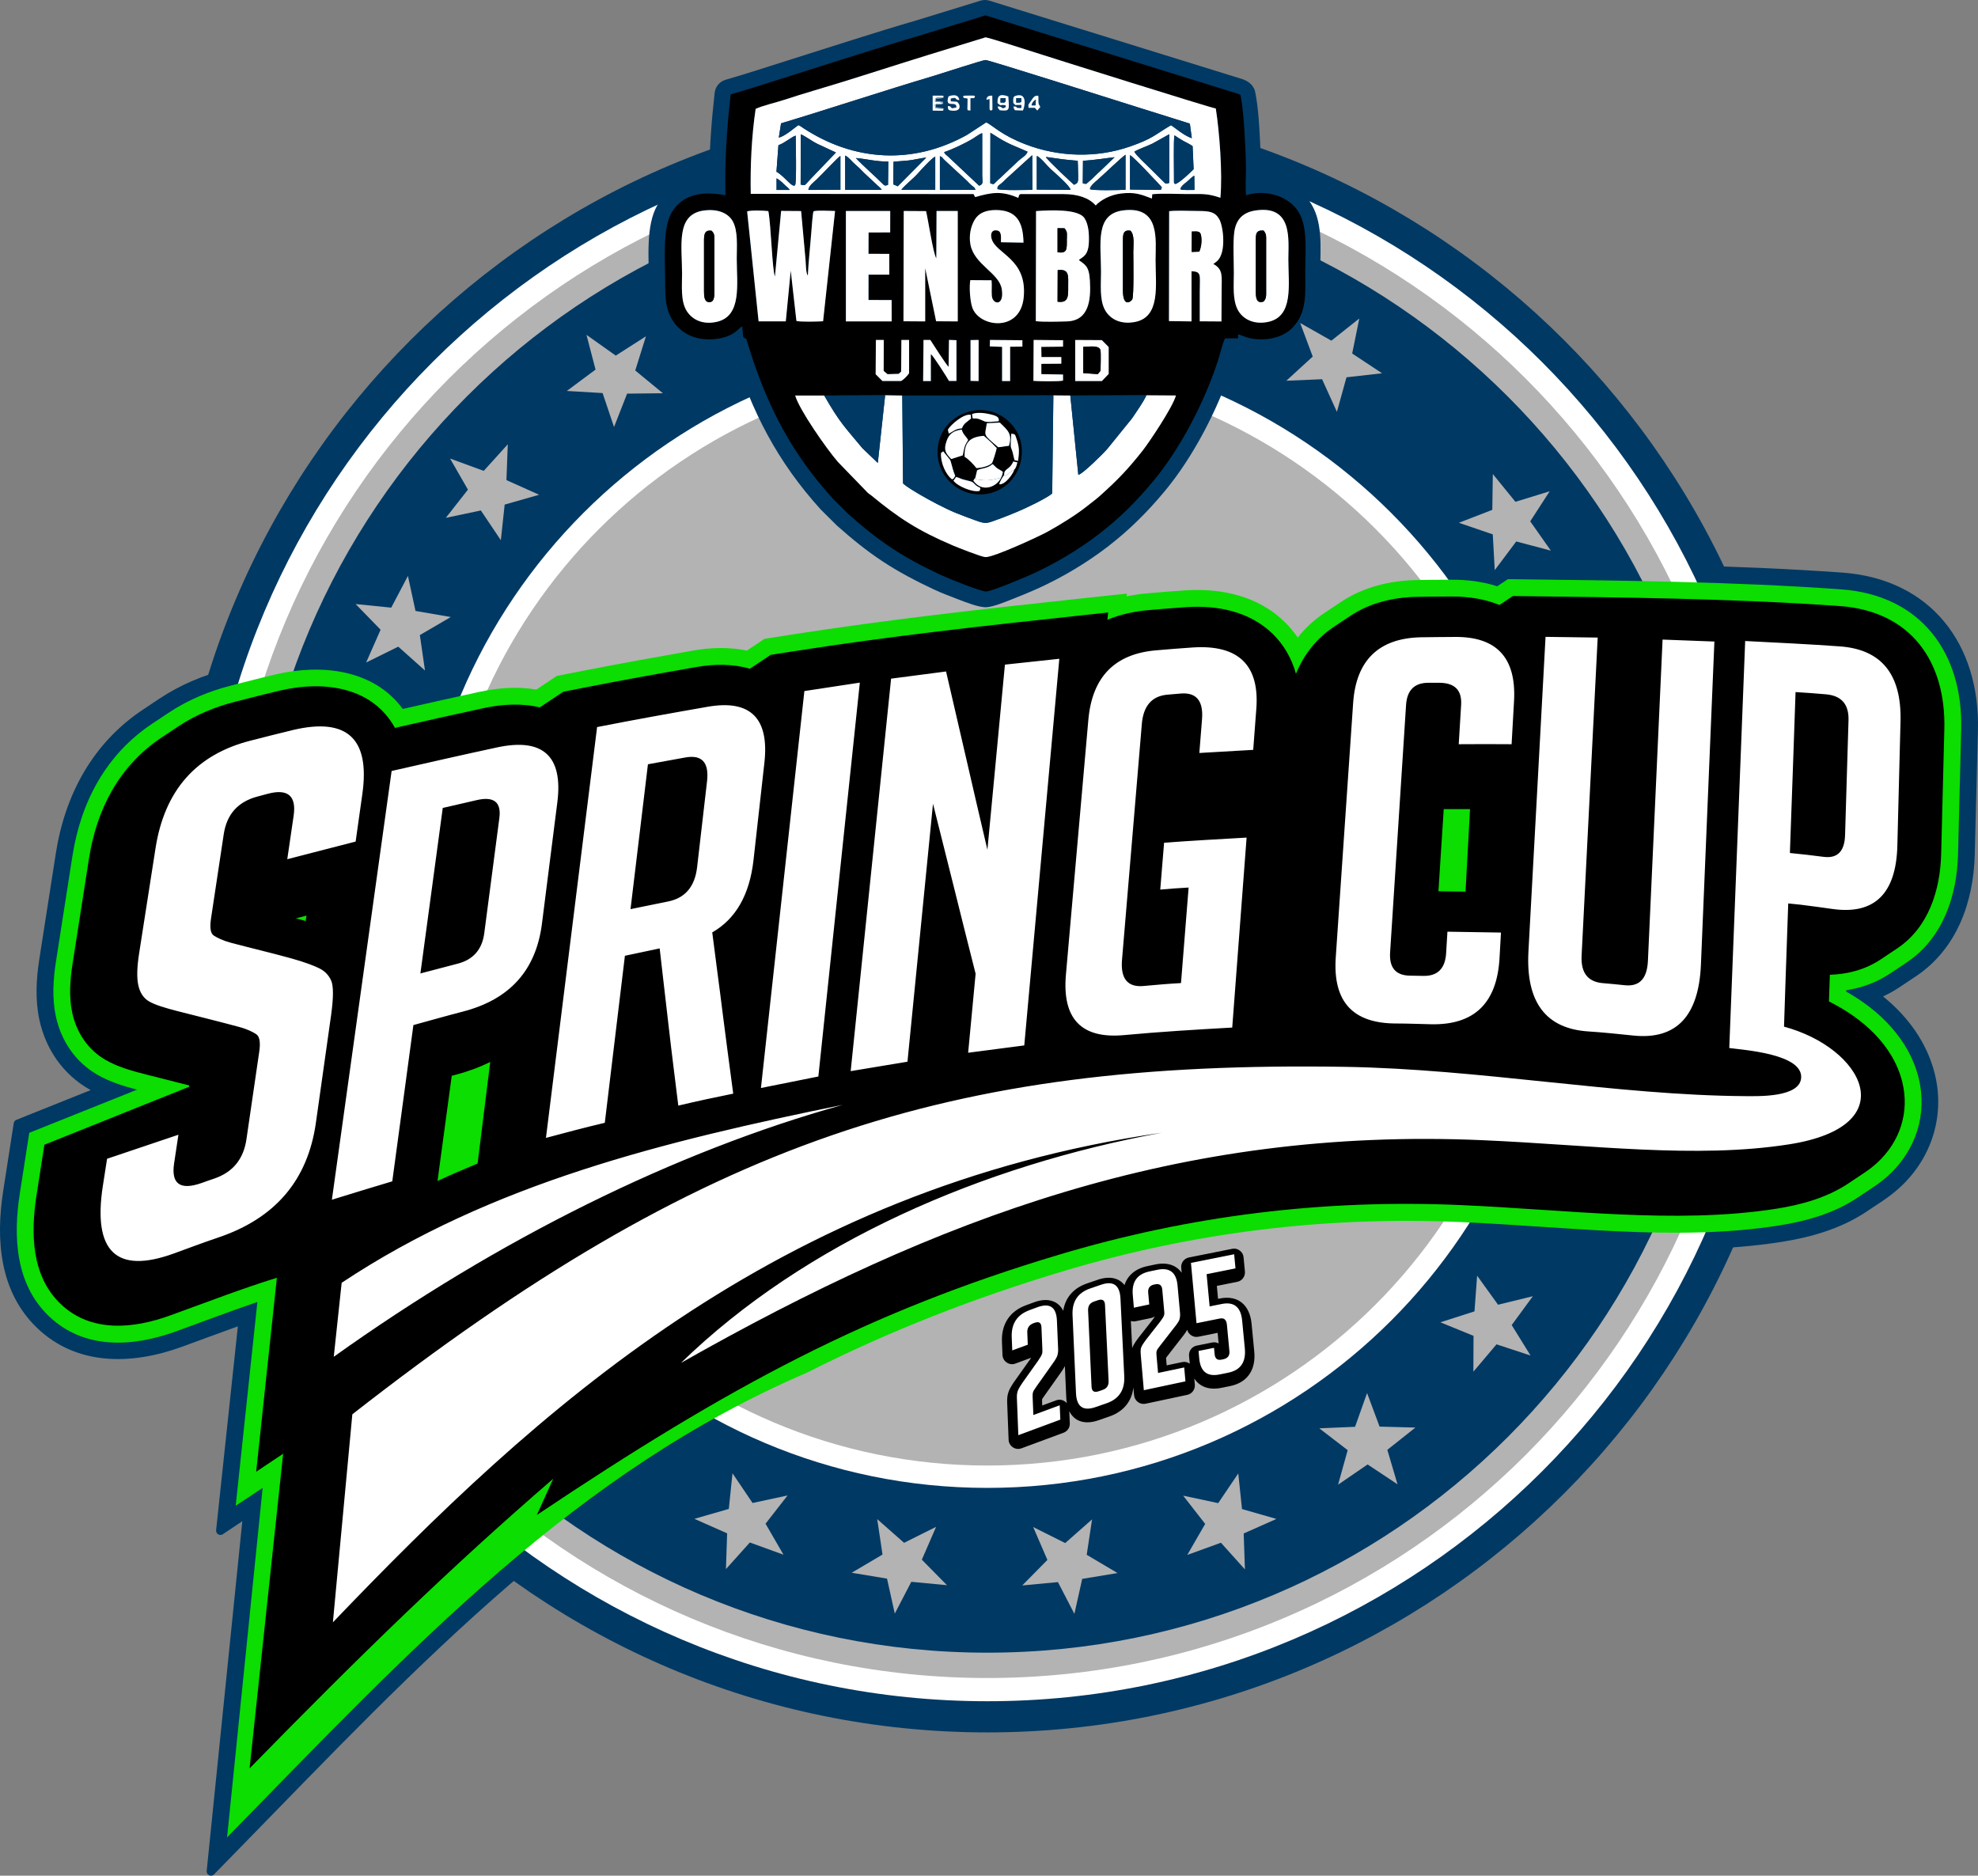 <?xml version="1.0" encoding="UTF-8"?>
<svg id="_ар_1" data-name=" ар 1" xmlns="http://www.w3.org/2000/svg" viewBox="0 0 413.07 391.69">
  <rect x="0" y="0" width="413.07" height="391.69" fill="#808080" stroke="none"/>
  <defs>
    <style>
      .cls-1 {
        fill: #0bde00;
      }

      .cls-1, .cls-2, .cls-3, .cls-4, .cls-5, .cls-6 {
        fill-rule: evenodd;
      }

      .cls-2, .cls-7 {
        fill: #fff;
      }

      .cls-3 {
        fill: #003964;
      }

      .cls-5 {
        fill: #90b0c8;
      }

      .cls-6 {
        fill: #b3b3b3;
      }
    </style>
  </defs>
  <path class="cls-3" d="M393.25,208.08c5.16,4.19,9.16,9.6,10.79,16.15,2.18,8.76-.66,17.64-7.28,23.73-1.11,1.02-2.3,1.94-3.55,2.78l-3.44,2.29c-5.28,3.52-11.52,5.34-17.73,6.31-11.27,1.76-22.73,1.77-34.1,1.27-11.09-.49-22.14-1.47-33.23-1.95-27.59-1.2-55.24,2.18-81.69,10.11-18.23,5.47-35.95,12.39-52.96,20.96l-.07.04s-.03.02-.05.02l-.07.03c-23.41,10.06-43.99,24.3-63.22,40.87-20.05,17.28-38.28,36.52-56.77,55.42l-5.19,5.31c-.27.28-.67.35-1.02.18-.35-.16-.55-.52-.51-.9l7.44-73.03-4.08,2.72c-.3.2-.66.2-.96.02-.3-.18-.46-.51-.43-.86l4.54-42.58c-3.93,1.41-7.85,2.88-11.78,4.31-10.28,3.72-21.77,4.05-30.14-3.97-7.87-7.54-8.67-18.46-7.08-28.65l2.2-14.12c.05-.32.25-.57.55-.69l15.51-6.21c-.1-.05-.2-.11-.3-.17-5.47-3.13-9.07-8.36-10.4-14.48-.91-4.2-.67-8.55-.01-12.77l3.43-21.98c1.91-12.28,7.69-23.05,18.18-30.04l3.44-2.29c4.35-2.9,9.2-4.92,14.25-6.19,3.04-.77,6.08-1.57,9.14-2.29,10.05-2.36,21.49-1.29,28.76,6.71,4.7-1.06,9.4-2.12,14.12-3.13,3.8-.82,7.76-1.14,11.63-.68l3.59-2.39c.1-.07.2-.11.32-.13l5.65-1.11c7.79-1.53,15.61-2.94,23.44-4.31,3.63-.63,7.37-.79,11.01-.22l3-2c.11-.08.22-.12.36-.14l6.12-.96c19.93-3.11,39.98-5.35,60.03-7.5l13.39-1.44c.28-.03.53.06.72.25.02.02.04.04.06.06.17-.02.35-.03.53-.05,2.68-.22,5.35-.46,8.03-.63,8.43-.53,16.9,1.45,23.13,7.43.21.2.42.41.62.62,1.08-1,2.24-1.91,3.47-2.73l3.44-2.29c5.22-3.48,11.31-5.02,17.54-5.16,2.44-.06,4.88-.05,7.32-.07,3.07-.03,6.15.29,9.13,1.06l1.54-1.03c.16-.1.32-.15.51-.15l1.89.02c22.9.29,45.83.48,68.69,2.11,18.48,1.32,28.81,14.93,28.35,32.93l-.66,25.95c-.25,9.89-3.71,19.63-12.19,25.36-.04.03-.08.05-.12.08l-3.46,2.3c-1.07.71-2.19,1.34-3.36,1.88"/>
  <path class="cls-3" d="M206.18,21.13c94.06,0,170.32,76.25,170.32,170.32s-76.25,170.32-170.32,170.32S35.86,285.51,35.86,191.44,112.11,21.13,206.18,21.13"/>
  <path class="cls-2" d="M206.18,27.62c90.48,0,163.82,73.35,163.82,163.82s-73.35,163.82-163.82,163.82S42.36,281.92,42.36,191.44,115.7,27.62,206.18,27.62"/>
  <path class="cls-6" d="M206.18,32.47c87.8,0,158.97,71.17,158.97,158.97s-71.17,158.97-158.97,158.97S47.21,279.24,47.21,191.44,118.38,32.47,206.18,32.47"/>
  <path class="cls-3" d="M206.18,37.76c84.87,0,153.68,68.8,153.68,153.68s-68.8,153.68-153.68,153.68S52.5,276.32,52.5,191.44,121.3,37.76,206.18,37.76"/>
  <path class="cls-2" d="M206.18,72.17c65.87,0,119.27,53.4,119.27,119.27s-53.4,119.27-119.27,119.27-119.27-53.4-119.27-119.27,53.4-119.27,119.27-119.27"/>
  <path class="cls-6" d="M206.18,76.84c63.29,0,114.6,51.31,114.6,114.6s-51.31,114.6-114.6,114.6-114.6-51.31-114.6-114.6,51.31-114.6,114.6-114.6"/>
  <path class="cls-3" d="M148.1,37.2c.04-5.97.47-11.79,1.14-17.79.15-1.34,1.05-2.4,2.34-2.77,4.4-1.25,8.74-2.71,13.11-4.08,8.88-2.78,17.73-5.7,26.67-8.3L204.73.15c.65-.2,1.27-.2,1.92,0l52.82,16.38c.1.03.18.06.27.1.78.32,1.42.74,1.85,1.38.27.37.45.8.55,1.28.66,3.36.84,7.02,1.01,10.44.09,1.82.16,3.64.18,5.46,0,.62-.01,1.25-.03,1.87,3.86.03,7.75,1.69,10.06,4.83,3.04,4.12,2.35,9.95,2.35,14.79,0,5.27.37,10.03-3.65,14.12-2.92,2.97-7.5,3.83-11.49,3.11-.31-.06-.61-.13-.91-.21-.37.15-.77.23-1.2.24h-.44v.04c-.26.87-.49,1.76-.77,2.62-2.95,8.91-8.04,18.8-14.05,26.01-3.65,4.38-7.37,8.08-11.9,11.57-4.45,3.42-9.6,6.48-14.72,8.78-1.6.72-3.26,1.4-4.89,2.04-1.47.58-4.1,1.69-5.64,1.8-1.55.11-4.56-1.11-6.06-1.68-1.63-.63-3.39-1.29-4.97-2.03-3.69-1.73-7.28-3.6-10.69-5.85-3.36-2.21-6.45-4.73-9.46-7.4-.05-.04-.09-.08-.13-.12l-3.25-3.23s-.08-.08-.12-.12c-9.03-9.98-14.39-20.38-18.32-33.11-.85.34-1.75.56-2.66.71-5.77.94-11.24-1.4-13.68-6.89-1.17-2.65-1.2-5.4-1.2-8.23,0-4.82-.69-11.74,1.75-15.97,2.42-4.19,6.45-5.72,10.8-5.66"/>
  <path class="cls-4" d="M151.5,40.78c-5.39-1.08-9.23.14-11.27,3.67-1.92,3.32-1.32,10.03-1.32,14.34,0,2.45,0,4.82.92,6.92,1.82,4.11,5.82,5.7,10.18,5,3.47-.56,4.21-2.19,4.98-2.55l.22,2.28.64.33c4.39,14.81,10.02,24.46,18.07,33.36l3.25,3.23c6.54,5.81,11.23,8.92,19.37,12.74,1.17.55,8.37,3.49,9.41,3.42,1.32-.1,8-2.92,9.43-3.57,4.84-2.17,9.9-5.19,14.06-8.39,4.47-3.44,7.8-6.78,11.38-11.07,5.67-6.8,10.65-16.45,13.46-24.95.41-1.23,1.01-3.8,1.54-4.87l2.74-.02v-.84c.91.23,1.53.65,2.71.87,3.14.57,6.57-.14,8.59-2.19,3.17-3.23,2.72-7.43,2.72-11.84s.61-9.72-1.71-12.85c-2.38-3.22-7.07-4.2-10.63-3.03-.22-1.05-.03-4.26-.04-5.58-.02-1.78-.08-3.56-.18-5.32-.16-3.11-.38-7.04-.96-9.98-.17-.14.12-.05-.45-.28L205.8,3.21l-13.39,4.11c-8.47,2.47-18.03,5.6-26.63,8.29-4.4,1.38-8.84,2.86-13.19,4.1-.81,7.31-1.26,13.5-1.1,21.06M157.79,22.74c1.54-.71,4.26-1.32,6.05-1.91,2.02-.66,3.97-1.28,5.95-1.86,7.97-2.34,16.1-5.03,24.11-7.51l11.91-3.66c.5-.01,10.61,3.23,12.02,3.69,2.58.83,34.67,10.93,36.07,11.17.78,5,1.42,13.49.96,18.64-2.75-.93-3.71-.78-6.82-.78-2.23,0-5.28-.17-7.41.04l-.07.9c-2.32-.88-3.56-1.4-6.53-1.04-2.21.27-4.22,1.39-5.21,2.49-1.39-1.59-3.73-2.37-6.72-2.38h-8.98c-.49.1-.38.91-.44.68,0-.02-.03.07-.06.1-3.41-1.48-5.53-1.14-8.98-.15l-.33-.63-46.53-.05c-.11-5.85.18-12.05,1.02-17.73h0ZM171.87,67.09c-1.12.06-4.67.16-5.57-.07l-1.19-10.51-1.03,10.61h-5.68l-2.39-22.97c.82-.27,3.44-.18,4.42-.06.56,2.92.78,12.05,1.37,13.68l1.3-13.72,4.17.03.93,10.21c.08,1.06.04,2.64.47,3.29.15-3.05.5-6.08.73-9.11.04-.52.31-4.16.46-4.31.28-.29,3.75-.11,4.5-.09l-2.5,23.03h.01ZM207.06,58.52c.11,1.08-.03,2.18.06,3.26.16,1.86,2.66,2.22,2.07-1.43-.54-3.34-5.72-5.09-6.53-9.23-.38-1.91.06-3.96.94-5.34.8-1.25,2.18-1.93,4.36-1.93,4.37,0,5.69,2.52,5.77,6.81l-4.71-.08c-.02-.93.22-2.25-.75-2.45-1.19-.24-1.47.71-1.2,1.71.88,3.22,7.5,4.14,6.7,12.27-.73,7.39-9.35,6.22-10.74,2.08-.47-1.39-.66-4.14-.41-5.7,0,0,4.44.03,4.44.03ZM176.64,44.05h9.26v4.48l-4.52.02v4.45l4.33.02v4.33h-4.33v5.29l4.82.02v4.46h-9.56v-23.06h0ZM216.35,44.07c3.02-.21,8.86-.48,10.13,1.5.84,1.31.98,3.24.9,5.06-.12,2.79-1.33,3-2.1,3.66,1.3,1.02,2.14,1.17,2.32,4.32.23,3.96-.17,8.36-4.84,8.5-1.77.05-4.79.15-6.46-.05,0,0,.05-22.99.05-22.99ZM244.14,44.08c1.69-.19,4.26-.04,6.05-.04,2.33,0,3.51.14,4.4,1.69.88,1.53,1.52,6.98-.4,8.74l-.82.65c2.07,1.08,1.74,2.62,1.73,5.16,0,2.27,0,4.55-.04,6.83l-4.53-.03v-6.14c0-3.55.43-4.23-1.72-4.32v10.48l-4.71-.07.04-22.95h0ZM188.73,44.04l4.66.03c.34,1.24,1.5,8.99,2.14,9.84l.05-9.87h4.43v23.06l-4.52-.03-2.27-11.09v11.12l-4.53-.03.06-23.03h-.02ZM146.83,43.96c2.79-.44,5.16.39,6.18,2.23,1.13,2.04.83,5.21.83,7.76,0,5.37,1.12,12.03-4.17,13.23-3.07.7-5.26-.57-6.33-2.35-1.24-2.07-.92-5.14-.92-7.73,0-5.8-1.32-12.25,4.41-13.15h0ZM234.58,43.91c7.75-.95,6.72,6.16,6.72,10.37,0,5.28,1.1,12.01-4.43,12.96-3.07.53-5.19-.74-6.18-2.62-1.11-2.11-.78-5.3-.78-7.85,0-5.9-1.32-12.12,4.67-12.86h0ZM262.07,43.95c7.95-1.25,6.97,6.1,6.97,10.16,0,5.32,1.15,11.99-4.26,13.1-3.04.62-5.27-.64-6.27-2.47-1.17-2.13-.85-5.18-.85-7.8,0-2.45-.22-6.26.09-8.51.35-2.61,1.8-4.08,4.33-4.48h0ZM206.72,70.97l6.76.07v1.33l-2.56.03v7.17h-1.68v-7.14l-2.56-.09.03-1.35v-.02ZM215.83,70.97l6.14.06v1.34l-4.53.05.03,2.11h4.14v1.4l-4.16.03v2.15l4.51.08v1.27c-.78.21-5.18.15-6.19.06l.05-8.55h.01ZM192.84,70.97h1.42c.47.76,3.42,5.33,3.82,5.63l.08-5.63,1.55.06v8.52h-1.55c-.42-.76-3.32-5.33-3.79-5.6v5.63h-1.6l.08-8.59v-.02ZM182.89,70.97h1.64l-.02,6.47.81.68,2.32-.07.52-.47.05-6.61h1.6v6.93c-.22.47-1.21,1.44-1.67,1.66h-3.89l-1.42-1.43.05-7.16h0ZM224.53,70.97l5.56.03,1.42,1.44v5.62l-1.42,1.49h-5.56v-8.59h0ZM202.66,71l1.46-.03h.23v8.59l-1.69-.05v-8.51ZM172.11,82.59l12.72-.06,3.58.06,31.55-.04,3.54.03,15.88-.05,6.18.04c-.59,2.34-5.64,9.86-6.95,11.51-3,3.8-5.15,6.06-8.88,9.41-.79.7-1.67,1.35-2.58,2.08-2.34,1.88-5.71,3.96-8.37,5.43-1.85,1.02-11.28,5.38-12.99,5.32-.84-.03-5.84-2.02-6.88-2.46-7.25-3.1-11.19-5.66-16.99-10.44-.26-.21-.43-.28-.68-.5l-6.29-6.5c-2.39-2.79-8.03-10.84-8.9-13.85h6.06v.02Z"/>
  <path class="cls-2" d="M157.8,22.75c-.84,5.68-1.14,11.88-1.02,17.73l46.53.05.33.63c3.45-1,5.58-1.33,8.98.15.02-.03.05-.13.06-.1.07.23-.04-.58.44-.68,2.99,0,5.99,0,8.98,0,2.99,0,5.33.79,6.72,2.38.99-1.1,3-2.22,5.21-2.49,2.97-.36,4.21.16,6.53,1.04l.07-.9c2.13-.21,5.18-.04,7.41-.04,3.11,0,4.08-.15,6.82.78.46-5.14-.18-13.63-.96-18.64-1.4-.24-33.49-10.34-36.07-11.17-1.41-.45-11.51-3.7-12.02-3.69l-11.91,3.66c-8.01,2.47-16.14,5.17-24.11,7.51-1.98.58-3.93,1.2-5.95,1.86-1.79.59-4.51,1.2-6.05,1.91M163.11,25.75c10.77-3.25,21.23-6.74,31.97-9.94,1.38-.41,10.14-3.27,10.71-3.28.71,0,28.66,8.91,32,9.93l10.68,3.35.41,3.05c-1.72-.57-3.69-2.35-4.35-2.72-3.42,2.01-3.69,2.75-8.57,4.45-7,2.44-14.88,2.21-21.81-.46-5.07-1.95-6.76-3.89-8.2-4.59l-4.01,2.62c-11.27,6.28-23.59,5.57-34.26-1.46-.34-.22-.54-.43-.98-.57-.82.56-2.62,2.22-4.07,2.61l.47-2.99h0ZM206.83,27.72c.54.3,1.19.76,1.79,1.12,2.37,1.44,3.6,1.76,5.97,2.83-.23.8-1.32,1.33-1.91,1.9l-3.77,3.55c-1.66,1.42-1.07,1.47-2.11,1.16l.03-10.56h0ZM236.89,31.68c.76-.51,2.82-1.21,3.79-1.7l3.5-1.95v10.16c-.73.28-.81.16-1.22-.27l-2.67-2.65c-.65-.65-3.07-2.86-3.4-3.59ZM167.23,28.04c1.06.45,2.33,1.46,3.56,2.05l3.78,1.76-5.31,5.54c-1.35,1.4-.99,1.41-2.06,1.15l.03-10.49h0ZM197.15,31.77c1.71-.56,4.47-1.87,6.06-2.85.59-.36,1.32-.94,1.91-1.12v8.86c0,1.26.35,1.81-.65,2.11l-6.49-6.1c-.53-.46-.55-.39-.83-.91h0ZM186.6,33.77c1.27-.13,2.39-.14,3.66-.33,1.06-.16,2.24-.44,3.17-.54l-5.96,6-.93-.4.05-4.73h0ZM224.3,38.59c-.12-.07-5.5-5.06-5.9-5.82,2.36.34,4.11.61,6.66.8l.04.94c.07,3.89.23,3.52-.8,4.08ZM226.16,33.58c2.47-.16,4.37-.5,6.61-.75l-3.16,3.03c-.52.44-1.03,1-1.53,1.46-.3.28-.47.42-.8.7-.45.38-.4.48-1.16.25l.04-4.69h0ZM185.45,38.6c-.58.2-.69.21-1.05-.15-1.75-1.78-3.91-3.59-5.67-5.45,2.3.18,4.12.76,6.78.73,0,0-.06,4.87-.06,4.87ZM245.38,38.4c-.17-.28-.23.35-.21-1.23.02-1.88-.13-7.99.1-8.91.43.31,1.25.82,1.86,1.17.5.28,1.4.69,1.93,1.09l.21,4.82c-.49.53-3.33,3.22-3.88,3.06h0ZM162.56,30.32c1.34-.46,2.79-1.77,3.61-2,0,1.52.21,9.61-.12,10.34-.64.64-2.14-1.81-3.9-2.8l.41-5.54h0ZM235.99,32.4c.77.36,5.81,5.79,6.64,6.7l-.2.56-6.45-.09v-7.18h0ZM162.18,37.24c.52.28,1.16.82,1.48,1.17.52.55.95.73,1.25,1.25h-2.74v-2.41h.01ZM168.83,39.66c.11-.87,1.01-1.52,1.56-2.02,1.32-1.22,4.66-4.87,5.13-5.08v7.06l-6.68.04h-.01ZM176.52,32.48c.83.42,1.31,1.19,2.06,1.83.75.64,1.12,1,1.87,1.79l2.84,2.65c.34.32.61.49.86.9h-7.64v-7.17h.01ZM188.24,39.62c.99-1.2,2.51-2.3,3.57-3.52.67-.77,2.84-3.14,3.51-3.4v6.92h-7.08ZM196.31,32.61c.72.34.25.17,1.04.9l4.67,4.32c.41.43.6.63.92.9.46.39.58.35.8.93h-7.44v-7.05h.01ZM208.34,39.49c-.06-.92.49-.68,1.66-2l5.59-5.08.02,7.24c-1.56,0-5.89.16-7.26-.15h-.01ZM216.54,32.55c.89.42,2.15,2.07,2.76,2.63.84.78,4.23,3.67,4.29,4.47l-7.04-.06v-7.04h0ZM227.64,39.49c0-.65,1.2-1.59,1.65-1.99,1.33-1.16,4.96-4.68,5.77-5.19v7.31c-1.08.08-6.86.2-7.43-.13h0ZM246.52,39.49c.13-.6.88-1.16,1.36-1.53.62-.48.87-.93,1.55-1.27l.03,2.97c-.39,0-2.75.07-2.82-.1-.02-.05-.08-.05-.12-.07Z"/>
  <path class="cls-3" d="M163.12,25.76l-.47,2.99c1.44-.39,3.24-2.05,4.07-2.61.44.14.64.35.98.57,10.67,7.03,23,7.74,34.26,1.46l4.01-2.62c1.44.7,3.13,2.65,8.2,4.59,6.93,2.67,14.82,2.9,21.81.46,4.88-1.7,5.15-2.45,8.57-4.45.66.37,2.63,2.15,4.35,2.72l-.41-3.05-10.68-3.35c-3.34-1.03-31.29-9.94-32-9.93-.57,0-9.33,2.87-10.71,3.28-10.75,3.2-21.2,6.69-31.97,9.94M196.83,21.7c-.09.05-.07.08-.35.12-.16.02-.41-.01-.5,0-.84.12-.44-.26-.54.55l1.48.23s.08.04.12.06c-.23.58.64.44-2.27.42v-3.13h2.05c.25.25.21-.37.2.41-.14.08-.08.11-.37.15-1.71.28-.91-.3-1.21.34.33.63-.54-.02,1.5.39.11.92.04.22-.11.44v.02ZM198.09,20.13s2.1-.88,2.25.78c-1.18-.1-.23-.75-1.8-.32l.03.57,1.25.08c.63.27,1.29,2.21-1.18,1.85-.67-.1-.64-.25-.7-.94,1.12.14.08-.12.89.46l.9-.16c.13-1.64-2.55.4-1.64-2.32ZM202.07,20.59c-.81-.26-.59.12-.95-.39.26-.22-.41-.26,1.37-.25,1.6,0,.9.03,1.13.25-.25.44-.24.24-.95.3v2.58c-.89-.1-.57.25-.6-2.49ZM207.23,19.97l.03,1.89c0,1.48.06.99-.29,1.23-.35-.21-.21.04-.32-.39v-2.03c-.85.26-.42.18-.66.03.16-.59.51-.75,1.23-.73h.01ZM208.35,22.23c1.18-.06.69.76,1.69.13v-.33c-.06-.03-.17-.08-.31-.09-1.01-.09-.52.34-1.4-.41-.07-1.44.37-2.08,2.25-1.39.21,2.98.33,3.07-1.77,2.89-.27-.32-.37-.3-.46-.8ZM213.64,23.07l-1.66-.06c-.17-.28-.26-.33-.3-.78,1.13-.05.06.41,1.65.31v-.64l-1.24.02c-.43-.38-.48-.3-.46-1.06.02-.56.1-.75.52-.87,2.61-.79,1.84,2.48,1.5,3.08h0ZM214.81,22.51c-.04-.69-.08-.59.25-1.05.73-1.02.88-1.57,1.78-1.47.08.54,0,.9.05,1.39.06.72.19.36.38.99-.04.04-.14.13-.17.16l-.47.56-.5-.57h-1.32Z"/>
  <path class="cls-2" d="M239.4,82.56c-.67,1.45-2.13,3.51-3.02,4.82l-5.21,6.43c-.54.65-5.19,5.3-5.99,5.33l-1.67-16.54-3.54-.03-.24,20.45c-.96.93-5.8,3.24-7.4,3.88-1.39.56-2.65,1.1-4.06,1.59-2.14.75-2.31,1.01-4.6.15-1.37-.51-2.75-1-4.11-1.56-2.23-.92-5.42-2.61-7.48-3.82-1.06-.63-2.75-1.61-3.5-2.32l-.16-18.34-3.58-.06-1.53,14.13-3.2-3.06c-3.68-4.45-4.66-5.22-7.99-11.01h-6.06c.87,3,6.5,11.05,8.9,13.84l6.29,6.5c.24.22.42.28.68.5,5.8,4.78,9.74,7.34,16.99,10.44,1.04.44,6.04,2.43,6.88,2.46,1.71.06,11.14-4.3,12.99-5.32,2.67-1.47,6.03-3.55,8.37-5.43.91-.73,1.79-1.37,2.58-2.08,3.74-3.35,5.89-5.62,8.88-9.41,1.31-1.65,6.36-9.17,6.95-11.51l-6.18-.04h.01Z"/>
  <path class="cls-3" d="M219.98,82.58l-31.55.04.16,18.34c.75.7,2.44,1.69,3.5,2.32,2.06,1.22,5.25,2.9,7.48,3.82,1.35.56,2.74,1.05,4.11,1.56,2.29.86,2.46.61,4.6-.15,1.4-.49,2.67-1.03,4.06-1.59,1.6-.64,6.43-2.95,7.4-3.88l.24-20.45h0ZM203.07,85.8c5.14-1,9.69,2.82,10.26,7.23.67,5.19-2.78,9.35-7.09,10.1-5.28.92-9.6-2.86-10.3-7.17-.88-5.42,2.77-9.3,7.13-10.15h0Z"/>
  <path class="cls-2" d="M156.03,44.15l2.39,22.95h5.68l1.03-10.59,1.19,10.51c.9.24,4.45.13,5.57.07l2.5-23.03c-.75-.02-4.22-.19-4.5.09-.15.15-.42,3.79-.46,4.31-.23,3.03-.58,6.06-.73,9.11-.42-.65-.38-2.23-.47-3.29l-.93-10.21-4.17-.03-1.3,13.72c-.59-1.63-.81-10.76-1.37-13.68-.99-.12-3.6-.21-4.42.06"/>
  <path class="cls-2" d="M188.68,67.09l4.53.03v-11.12l2.28,11.09,4.52.03v-23.06h-4.43l-.05,9.87c-.64-.85-1.8-8.6-2.14-9.84l-4.66-.03-.06,23.03h0Z"/>
  <path class="cls-2" d="M244.12,67.05l4.71.07v-10.48c2.15.09,1.72.76,1.72,4.32v6.14l4.53.03c.03-2.28.03-4.56.04-6.83,0-2.53.34-4.08-1.73-5.16l.82-.65c1.91-1.76,1.28-7.21.4-8.74-.89-1.54-2.07-1.68-4.4-1.69-1.79,0-4.36-.15-6.05.04l-.04,22.95h0ZM248.9,48.35c1.37-.02,1.86-.18,1.99,1.29.1,1.16-.09,2.09-.43,2.91l-1.59.06.03-4.27h0Z"/>
  <path class="cls-2" d="M216.31,67.07c1.67.19,4.69.1,6.46.05,4.67-.13,5.07-4.54,4.84-8.5-.18-3.14-1.02-3.3-2.32-4.32.77-.65,1.98-.87,2.1-3.66.08-1.81-.06-3.75-.9-5.06-1.26-1.98-7.11-1.71-10.13-1.5l-.05,22.99ZM220.85,47.65l1.46.02c.67.87.48,1.13.48,2.31,0,2.15.1,2.96-1.94,2.71v-5.04ZM220.88,56.41c2.49-.31,2.19,1.27,2.19,3.38,0,1.92.14,3.57-2.22,3.21l.03-6.6h0Z"/>
  <path class="cls-2" d="M146.85,43.98c-5.74.9-4.41,7.35-4.41,13.15,0,2.59-.32,5.66.92,7.73,1.07,1.78,3.26,3.04,6.33,2.35,5.29-1.2,4.17-7.86,4.17-13.23,0-2.56.29-5.73-.83-7.76-1.02-1.84-3.38-2.67-6.18-2.23M147.02,50.32c0-1.34.1-2.34,1.57-2.13.64.58.59,1.06.6,2.13v10.31c0,.98.06,2.38-.95,2.47-1.2.1-1.22-1.32-1.22-2.3v-10.48h0Z"/>
  <path class="cls-2" d="M262.09,43.97c-2.53.4-3.97,1.87-4.33,4.48-.3,2.26-.09,6.06-.09,8.51,0,2.63-.31,5.67.85,7.8,1,1.82,3.23,3.09,6.27,2.47,5.41-1.11,4.26-7.78,4.26-13.1,0-4.07.98-11.42-6.97-10.16M262.24,50.31c0-1.47.01-2.28,1.64-2.16.6.8.52,1.08.52,2.16v10.31c0,1.03.08,1.78-.57,2.36-1.53.5-1.59-.96-1.59-2.19v-10.48Z"/>
  <path class="cls-2" d="M234.6,43.93c-5.99.74-4.67,6.96-4.67,12.86,0,2.55-.33,5.74.78,7.85.99,1.88,3.1,3.15,6.18,2.62,5.53-.95,4.43-7.69,4.43-12.96,0-4.21,1.03-11.32-6.72-10.37M234.5,50.47c0-1.41-.04-2.54,1.57-2.3.92.87.6,3,.6,4.46s.15,9.02-.21,9.87c-.17.39-1.96,1.91-1.96-1.89v-10.15h0Z"/>
  <path class="cls-2" d="M207.07,58.53l-4.44-.03c-.25,1.56-.05,4.31.41,5.7,1.39,4.15,10.01,5.31,10.74-2.08.8-8.13-5.82-9.05-6.7-12.27-.28-1,0-1.96,1.2-1.71.97.2.73,1.52.75,2.45l4.71.08c-.08-4.28-1.4-6.79-5.77-6.81-2.17,0-3.56.68-4.36,1.93-.88,1.38-1.32,3.42-.94,5.34.82,4.15,5.99,5.89,6.53,9.23.59,3.65-1.91,3.29-2.07,1.43-.09-1.08.05-2.18-.06-3.26"/>
  <polygon class="cls-2" points="176.65 67.12 186.21 67.12 186.2 62.66 181.37 62.64 181.38 57.36 185.72 57.35 185.71 53.02 181.37 53 181.39 48.55 185.9 48.53 185.91 44.06 176.65 44.06 176.65 67.12"/>
  <path class="cls-3" d="M239.4,82.56l-15.88.05,1.67,16.54c.8-.03,5.45-4.68,5.99-5.33l5.21-6.43c.89-1.32,2.35-3.38,3.02-4.82"/>
  <path class="cls-4" d="M203.06,85.79c-4.36.85-8.01,4.73-7.13,10.15.7,4.31,5.02,8.09,10.3,7.17,4.31-.75,7.76-4.9,7.09-10.1-.57-4.4-5.12-8.23-10.26-7.23M208.56,87.96c-.94.03-2.25.31-2.99.01-1.07-.43-1.03-.6-2.45-.62l-.13-.88c.89-.41,2.48-.26,3.44-.05,1.82.4,2.27.67,2.14,1.54h0ZM197.95,89.71c.56-.99,3.3-3.41,4.78-3.09l.06.76c-.86.77-1.5.95-1.91,2.06-1.49.11-1.8.68-2.75,1.09l-.18-.82ZM208.8,88.25c1.74,1.71,2.62,2.34,1.91,4.84l-2.25.31c-3.32-2.87-2.79-2.23-2.38-5.01l2.73-.13h0ZM198.65,95.84c-1.14-1.18-1.65-1.84-.97-3.77.5-1.43,1.31-2.15,3.16-2.39.3,1.1.95,1.42,1.33,2.18-.84,1.36-.76,1.51-1.11,3.2l-2.41.77h0ZM211.88,96.1c-.34-1.1-.24-1.39-.73-2.59-.2-.48.02-2.17.03-2.93.83.02.82.2,1.04.86.67,1.94.65,2.72.4,4.79l-.74-.13h0ZM201.46,95.4c-.13-3.1,1.14-4.17,4.01-4.4.54.47.89.81,1.42,1.28.47.42.79.83,1.27,1.26-.03.31-.82,2.96-1.01,3.17-.58.59-2.15,1-3.24,1.03-.41-.57-1.75-2.01-2.44-2.33h0ZM196.97,94.23l1.35,1.65c.35.41.38,1.55,1.16,3.47-.46.78-.25.49-.67.73-1.21-.92-2.4-3.28-2.3-5.53l.45-.33h0ZM211.83,98.02c-.32,1.04-1.97,3.23-3.14,3.08,0-.4.71-1.59,1-1.91-.07-1.46,1.09-.98,1.91-2.85l.84.17c-.08.58-.35,1.3-.62,1.5h0ZM209.06,99.74c-.85,1.88-3.96,3.23-5.8.61l.44-.66.35-1.5c.88-.49,2.07-.29,3.22-1.3.35.25.52.54.95.86.36.27.89.49,1.22.77-.11.63-.14.67-.38,1.22ZM199.11,100.35s.06-.12.07-.1c0,.03.05-.08.07-.1,0-.02.05-.07.07-.1l.33-.5c1.91.62.15.22,2.99.92.68.17.71.49,1.17.85.8.62,1.14.26.75,1.12-.03.05-.09.06-.13.06-1.31.28-4.45-.95-5.33-2.16h0Z"/>
  <path class="cls-3" d="M184.85,82.55l-12.72.06c3.33,5.79,4.31,6.56,7.99,11.01l3.2,3.06,1.53-14.13Z"/>
  <path class="cls-3" d="M197.15,31.77c.29.52.3.45.83.91l6.49,6.1c1-.3.65-.85.65-2.11v-8.86c-.6.18-1.32.75-1.91,1.12-1.59.98-4.35,2.29-6.06,2.85"/>
  <path class="cls-3" d="M206.8,38.29c1.04.31.46.26,2.11-1.16l3.77-3.55c.59-.57,1.68-1.1,1.91-1.9-2.37-1.08-3.6-1.4-5.97-2.83-.6-.36-1.25-.82-1.79-1.12l-.03,10.56h0Z"/>
  <path class="cls-3" d="M167.2,38.54c1.07.26.71.25,2.06-1.15l5.31-5.54-3.78-1.76c-1.24-.59-2.51-1.59-3.56-2.05l-.03,10.49h0Z"/>
  <path class="cls-3" d="M236.89,31.68c.33.72,2.76,2.94,3.4,3.59l2.67,2.65c.41.43.49.55,1.22.27v-10.16l-3.5,1.95c-.97.49-3.03,1.2-3.79,1.7"/>
  <path class="cls-2" d="M224.55,79.57h5.56l1.42-1.48v-5.62l-1.43-1.44-5.56-.03v8.58h0ZM226.22,72.42c1.17,0,3.35-.42,3.59.72.13.63.03,3.44.02,4.27l-.58.71-3.03-.21v-5.49Z"/>
  <path class="cls-2" d="M192.79,79.57h1.6v-5.62c.47.27,3.37,4.84,3.79,5.6h1.56v-8.51l-1.56-.06-.08,5.63c-.4-.3-3.35-4.87-3.82-5.62h-1.42l-.08,8.58h.01Z"/>
  <path class="cls-2" d="M215.8,79.54c1.01.09,5.41.16,6.2-.06v-1.27l-4.53-.08v-2.15l4.17-.03v-1.39h-4.15l-.03-2.12,4.54-.05v-1.34l-6.14-.06-.05,8.55h0Z"/>
  <path class="cls-2" d="M201.46,95.42c.69.32,2.04,1.76,2.44,2.33,1.1-.03,2.67-.44,3.24-1.03.2-.2.98-2.85,1.01-3.17-.48-.42-.79-.83-1.27-1.26-.53-.48-.88-.82-1.42-1.28-2.87.23-4.14,1.31-4.01,4.4"/>
  <path class="cls-2" d="M182.86,78.14l1.42,1.42h3.89c.46-.2,1.45-1.18,1.68-1.65v-6.92h-1.61l-.05,6.61-.52.47-2.32.07-.81-.68.02-6.47h-1.64l-.05,7.16h0Z"/>
  <path class="cls-3" d="M162.56,30.32l-.41,5.54c1.76.98,3.26,3.44,3.9,2.8.33-.73.13-8.82.12-10.34-.82.23-2.28,1.54-3.61,2"/>
  <path class="cls-4" d="M234.5,50.47v10.15c0,3.8,1.79,2.28,1.96,1.89.36-.85.21-8.38.21-9.87s.32-3.58-.6-4.46c-1.61-.24-1.57.89-1.57,2.3"/>
  <path class="cls-4" d="M147.02,50.31v10.48c0,.98.02,2.41,1.22,2.3,1.01-.09.95-1.49.95-2.47v-10.31c0-1.07.04-1.55-.6-2.13-1.48-.21-1.57.8-1.57,2.13"/>
  <path class="cls-3" d="M245.38,38.4c.55.16,3.39-2.54,3.88-3.06l-.21-4.82c-.53-.4-1.43-.8-1.93-1.09-.6-.34-1.43-.85-1.86-1.17-.23.92-.08,7.03-.1,8.91-.02,1.59.04.96.21,1.23"/>
  <path class="cls-4" d="M262.26,50.31v10.48c0,1.23.06,2.7,1.59,2.19.65-.58.57-1.33.57-2.36v-10.31c0-1.08.08-1.36-.52-2.16-1.63-.12-1.64.69-1.64,2.16"/>
  <path class="cls-3" d="M227.6,39.5c.57.34,6.35.21,7.43.13v-7.31c-.82.51-4.45,4.04-5.78,5.19-.46.4-1.65,1.33-1.65,1.99"/>
  <path class="cls-3" d="M208.29,39.5c1.37.31,5.7.16,7.26.15l-.02-7.24-5.59,5.08c-1.17,1.31-1.72,1.08-1.66,2"/>
  <path class="cls-3" d="M176.48,39.66h7.64c-.25-.42-.52-.59-.86-.91l-2.84-2.65c-.75-.79-1.12-1.15-1.87-1.79s-1.23-1.41-2.06-1.83v7.18h-.01Z"/>
  <path class="cls-3" d="M196.26,39.66h7.44c-.22-.58-.35-.54-.8-.93-.32-.27-.51-.47-.92-.9l-4.67-4.32c-.79-.73-.32-.56-1.04-.9v7.04h-.01Z"/>
  <path class="cls-3" d="M216.5,39.6l7.04.06c-.06-.8-3.45-3.7-4.29-4.47-.6-.56-1.86-2.21-2.76-2.63v7.04h0Z"/>
  <path class="cls-3" d="M235.98,39.58l6.45.09.2-.56c-.83-.91-5.87-6.34-6.64-6.7v7.18h0Z"/>
  <path class="cls-3" d="M168.8,39.67l6.69-.04v-7.06c-.48.21-3.82,3.86-5.14,5.08-.54.5-1.45,1.15-1.56,2.02"/>
  <path class="cls-3" d="M188.2,39.63h7.08v-6.92c-.66.27-2.83,2.63-3.51,3.4-1.06,1.22-2.58,2.32-3.57,3.52"/>
  <polygon class="cls-2" points="206.71 72.34 209.27 72.43 209.27 79.57 210.95 79.57 210.95 72.41 213.51 72.38 213.51 71.05 206.74 70.99 206.71 72.34"/>
  <path class="cls-4" d="M226.22,77.92l3.03.21.58-.71c0-.84.11-3.64-.02-4.27-.24-1.14-2.42-.72-3.59-.72v5.49Z"/>
  <path class="cls-2" d="M198.65,95.86l2.41-.77c.35-1.69.27-1.84,1.11-3.2-.38-.76-1.02-1.09-1.33-2.18-1.85.24-2.66.95-3.16,2.39-.68,1.93-.17,2.58.97,3.77"/>
  <path class="cls-2" d="M206.08,88.39c-.41,2.79-.94,2.14,2.38,5.01l2.25-.31c.71-2.5-.17-3.13-1.91-4.84l-2.73.13h0Z"/>
  <path class="cls-3" d="M186.6,33.77l-.05,4.73.93.4,5.96-6c-.94.1-2.11.38-3.17.54-1.27.19-2.39.19-3.66.33"/>
  <path class="cls-3" d="M224.3,38.59c1.03-.56.87-.19.8-4.08l-.04-.94c-2.56-.19-4.31-.46-6.66-.8.4.76,5.78,5.75,5.9,5.82"/>
  <path class="cls-3" d="M185.45,38.61l.06-4.87c-2.66.02-4.48-.55-6.78-.73,1.76,1.86,3.91,3.67,5.67,5.45.36.37.47.36,1.05.15"/>
  <path class="cls-3" d="M226.16,33.58l-.04,4.69c.76.23.71.14,1.16-.25.33-.28.49-.42.8-.7.5-.46,1.01-1.02,1.53-1.46l3.16-3.03c-2.24.25-4.14.59-6.61.75"/>
  <polygon class="cls-2" points="202.68 79.54 204.36 79.58 204.37 70.99 204.14 70.99 202.68 71.02 202.68 79.54"/>
  <path class="cls-4" d="M220.85,63c2.36.36,2.22-1.29,2.22-3.21,0-2.11.31-3.7-2.19-3.38l-.03,6.6h0Z"/>
  <path class="cls-2" d="M203.7,99.71c-.1.6-.02.15.1.36,2.39.44,3.19.19,5.26-.31.24-.55.27-.59.38-1.22-.32-.28-.85-.5-1.22-.77-.43-.32-.6-.62-.95-.86-1.14,1.01-2.34.81-3.22,1.3,0,0-.35,1.5-.35,1.5Z"/>
  <path class="cls-4" d="M220.85,52.69c2.04.25,1.94-.56,1.94-2.71,0-1.18.19-1.45-.48-2.31l-1.46-.02v5.04Z"/>
  <path class="cls-2" d="M196.51,94.58c-.1,2.25,1.09,4.6,2.3,5.53.41-.24.2.04.67-.73-.78-1.92-.81-3.06-1.16-3.47l-1.35-1.65-.45.33h0Z"/>
  <path class="cls-2" d="M199.32,100.08s-.06.08-.07.1c0,.02-.06.12-.07.1,0-.03-.05.06-.07.1.88,1.21,4.02,2.44,5.33,2.16.04,0,.1,0,.13-.06.39-.86.05-.49-.75-1.12-.46-.36-.49-.68-1.17-.85-2.84-.7-1.08-.3-2.99-.92l-.33.5h0Z"/>
  <path class="cls-4" d="M248.86,52.61l1.59-.06c.34-.83.53-1.75.43-2.91-.12-1.47-.62-1.31-1.99-1.29l-.03,4.27h0Z"/>
  <path class="cls-2" d="M197.95,89.72l.18.82c.95-.41,1.27-.97,2.75-1.09.41-1.1,1.05-1.29,1.91-2.06l-.06-.76c-1.48-.32-4.21,2.1-4.78,3.09"/>
  <path class="cls-2" d="M202.99,86.48l.13.88c1.43.03,1.38.19,2.45.62.74.3,2.06.02,2.99-.01.13-.88-.32-1.14-2.14-1.54-.95-.21-2.55-.36-3.44.05"/>
  <path class="cls-2" d="M211.88,96.11l.74.13c.25-2.08.27-2.85-.4-4.79-.23-.66-.21-.84-1.04-.86,0,.76-.22,2.45-.03,2.93.49,1.21.39,1.49.73,2.59"/>
  <path class="cls-2" d="M209.06,99.76c-2.07.5-2.86.75-5.26.31-.12-.21-.2.24-.1-.36l-.44.66c1.84,2.62,4.94,1.27,5.8-.61"/>
  <path class="cls-3" d="M246.48,39.5s.1.02.12.07c.08.17,2.43.1,2.82.1l-.03-2.97c-.68.34-.94.79-1.55,1.27-.48.37-1.24.93-1.36,1.53"/>
  <path class="cls-2" d="M208.31,21.53c.88.74.38.32,1.4.41.14.01.25.07.32.09v.33c-1,.63-.52-.19-1.69-.13.08.5.19.47.46.8,2.1.18,1.98.09,1.77-2.89-1.89-.69-2.32-.05-2.25,1.39M210.01,20.5c.02,1-.08.96-1.08.9l.02-.9h1.06Z"/>
  <path class="cls-2" d="M212.06,21.93l1.24-.02v.64c-1.59.1-.52-.36-1.65-.31.04.45.13.5.3.78l1.66.06c.34-.6,1.1-3.87-1.5-3.08-.42.13-.5.32-.52.87-.02.76.03.67.46,1.06M212.22,21.42v-.91h1.05l-.02.77c-.31.11.18.07-.49.15-.21.02-.33,0-.55,0h.01Z"/>
  <path class="cls-2" d="M198.08,20.13c-.91,2.72,1.77.68,1.64,2.32l-.9.16c-.8-.58.24-.32-.89-.46.06.69.03.85.7.94,2.48.35,1.81-1.59,1.18-1.85l-1.25-.08-.03-.57c1.56-.43.62.22,1.8.32-.16-1.66-2.23-.8-2.25-.78"/>
  <path class="cls-2" d="M214.79,22.51h1.32l.5.58.47-.56s.12-.12.17-.16c-.2-.63-.32-.27-.38-.99-.04-.49.04-.85-.05-1.39-.91-.09-1.05.45-1.78,1.47-.33.46-.29.36-.25,1.05M215.42,22.01c.14-.56.41-.93.89-1.21l-.06,1.2h-.83Z"/>
  <path class="cls-2" d="M197.04,22.67c-.6,0-1.21.09-1.73-.13l-.07-.66c.58-.34.9-.25,1.58-.17l-.17-.33-1.39-.16.04-.67c.55-.27,1.07-.17,1.72-.17,0-.79.05-.16-.2-.41h-2.05v3.13c2.91.02,2.04.15,2.27-.42"/>
  <path class="cls-3" d="M162.16,39.67h2.74c-.3-.53-.73-.7-1.25-1.26-.32-.34-.96-.89-1.48-1.17v2.42h-.01Z"/>
  <path class="cls-2" d="M209.69,99.22c.18.31.57-.09.94-.34.5-.34.61-.56,1.2-.83.27-.19.53-.92.62-1.5l-.84-.17c-.82,1.87-1.99,1.38-1.91,2.85"/>
  <path class="cls-2" d="M209.69,99.22c-.29.32-1,1.51-1,1.91,1.17.15,2.82-2.04,3.14-3.08-.58.27-.7.49-1.2.83-.37.25-.76.65-.94.34"/>
  <path class="cls-2" d="M201.11,20.21c.36.51.14.13.95.39.02,2.74-.3,2.39.6,2.49v-2.58c.71-.06.71.14.95-.3-.24-.23.47-.25-1.13-.25-1.78,0-1.11.04-1.37.25"/>
  <path class="cls-2" d="M205.98,20.7c.24.15-.19.23.67-.03v2.03c.1.43-.04.18.31.39.34-.24.29.26.29-1.23l-.03-1.89c-.72-.02-1.07.14-1.23.73"/>
  <path class="cls-3" d="M208.93,21.4c1,.07,1.1.1,1.08-.9h-1.06l-.02.9Z"/>
  <path class="cls-3" d="M212.24,21.41c.21.01.33.03.55,0,.67-.08.18-.04.49-.15l.02-.78h-1.06v.93Z"/>
  <path class="cls-5" d="M196.82,21.7c.15-.22.22.48.11-.44-2.04-.4-1.17.24-1.5-.39.31-.64-.49-.06,1.21-.34.3-.05.23-.08.37-.15-.65,0-1.17-.11-1.72.17l-.04.67,1.39.16.17.33h0Z"/>
  <path class="cls-3" d="M215.42,22.01h.83l.06-1.21c-.48.28-.75.65-.89,1.21"/>
  <path class="cls-5" d="M197.04,22.67s-.09-.1-.12-.06l-1.48-.23c.1-.8-.31-.42.54-.55.09-.01.35.02.5,0,.28-.04.25-.07.35-.12-.68-.08-1-.17-1.58.17l.07.66c.52.22,1.13.13,1.73.13"/>
  <path class="cls-6" d="M94,95.76l7.02,2.57,5.02-5.55-.28,7.48,6.83,3.06-7.2,2.05-.8,7.44-4.17-6.21-7.32,1.54,4.62-5.89-3.73-6.49h.01ZM122.49,69.93l6.1,4.33,6.3-4.03-2.23,7.14,5.78,4.75-7.48.08-2.73,6.97-2.39-7.09-7.47-.44,6-4.46-1.89-7.24h0ZM74.26,126.14l7.44.75,3.49-6.62,1.58,7.31,7.37,1.27-6.46,3.77,1.07,7.4-5.58-4.98-6.71,3.31,3.02-6.85-5.22-5.36h0ZM283.87,66.49l-1.49,7.33,6.24,4.13-7.43.84-2,7.21-3.1-6.81-7.47.32,5.52-5.05-2.62-7.01,6.51,3.69,5.86-4.65h-.02ZM323.62,102.59l-4.06,6.28,4.31,6.12-7.23-1.92-4.49,5.99-.41-7.47-7.08-2.42,6.98-2.7.11-7.48,4.72,5.8s7.15-2.2,7.15-2.2ZM151.6,327.68l.25-7.48-6.84-3.03,7.19-2.07.77-7.44,4.19,6.2,7.31-1.57-4.6,5.9,3.75,6.47-7.03-2.55-5,5.57h0ZM186.86,336.96l-1.62-7.3-7.38-1.23,6.44-3.8-1.11-7.4,5.61,4.95,6.69-3.34-2.98,6.86,5.25,5.33-7.45-.71-3.45,6.64h0ZM224.37,337.02l-3.44-6.64-7.45.7,5.25-5.33-2.97-6.87,6.69,3.35,5.61-4.95-1.12,7.4,6.44,3.81-7.38,1.22-1.63,7.3h0ZM259.97,327.72l-5-5.56-7.03,2.55,3.74-6.48-4.6-5.9,7.32,1.56,4.19-6.2.78,7.44,7.19,2.06-6.84,3.04.26,7.48h-.01ZM291.83,309.95l-6.23-4.14-6.17,4.23,2.01-7.21-5.93-4.56,7.47-.32,2.51-7.05,2.61,7.01,7.48.2-5.86,4.65,2.12,7.18h-.01ZM319.63,283.07l-7.11-2.34-4.83,5.71.03-7.48-6.92-2.83,7.12-2.28.55-7.46,4.37,6.07,7.27-1.78-4.42,6.03,3.94,6.36h0Z"/>
  <path class="cls-1" d="M271.01,133.13c1.56-1.97,3.41-3.69,5.57-5.13l3.44-2.29c4.67-3.11,10.12-4.45,15.69-4.58,2.42-.06,4.85-.05,7.28-.07,3.27-.03,6.57.37,9.68,1.37l2.22-1.48h1.09c22.82.29,45.71.49,68.48,2.12,16.65,1.19,25.52,13.21,25.1,29.36l-.66,25.95c-.22,8.72-3.13,17.47-10.65,22.56-.04.03-.08.05-.12.08l-3.44,2.29c-2.79,1.86-5.89,2.98-9.14,3.48v.28c7.02,3.95,13.13,10,15.12,18.02,1.88,7.54-.56,15.08-6.25,20.32-.97.89-2.02,1.71-3.12,2.44l-3.44,2.29c-4.83,3.22-10.65,4.88-16.33,5.77-11.04,1.73-22.27,1.72-33.4,1.23-11.09-.49-22.14-1.47-33.23-1.95-28.16-1.23-55.84,2.16-82.85,10.26-18.58,5.57-36.23,12.44-53.53,21.19-48.34,20.78-82.28,57.36-121.1,97.06l7.43-73-5.63,3.75,4.53-42.56c-5.71,1.94-11.36,4.09-17.03,6.15-8.97,3.25-19.15,3.88-26.53-3.21-7-6.72-7.45-16.63-6.05-25.61l1.97-12.66,22.5-9.01c-2.85-.75-5.65-1.62-8.22-3.09-4.61-2.64-7.6-7.04-8.72-12.19-.82-3.78-.57-7.7.02-11.5l3.43-21.98c1.76-11.31,7-21.23,16.67-27.67l3.44-2.29c4.02-2.68,8.5-4.53,13.17-5.71,3.03-.76,6.04-1.56,9.08-2.27,9.72-2.28,20.55-1.06,26.63,7.19,5.39-1.22,10.78-2.44,16.18-3.6,3.82-.82,7.85-1.1,11.72-.45l4.27-2.84,5.15-1.01c7.77-1.53,15.57-2.93,23.36-4.3,3.68-.64,7.51-.75,11.17.02l3.7-2.46,5.56-.87c19.88-3.11,39.86-5.33,59.86-7.48l10.24-1.1-.05.58c1.46-.31,2.94-.52,4.42-.64,2.65-.22,5.3-.46,7.96-.62,7.43-.46,14.98,1.17,20.49,6.47,1.09,1.05,2.05,2.19,2.88,3.41"/>
  <path class="cls-4" d="M61.8,191.77c.34.09.68.19,1.02.28s.68.19,1.02.29l.16-1.14-2.2.57ZM306.05,186.21l.94-17.25h-5.49l-1.11,17.16,1.32.02c1.45.02,2.9.04,4.34.06h0ZM91.37,246.61c2.76-1.27,5.56-2.48,8.37-3.64l2.64-21.21c-2.36,1.17-4.86,2.07-7.42,2.73-.21.05-.42.11-.62.16-.99,7.32-1.98,14.63-2.97,21.95h0ZM270.66,140.67c1.59-3.88,4.15-7.26,7.87-9.75l3.44-2.29c4.1-2.73,8.93-3.88,13.82-3.99,2.41-.06,4.82-.05,7.23-.07,3.46-.03,6.94.47,10.12,1.76l2.79-1.86c22.48.27,45.95.5,68.27,2.09,14.8,1.06,22.2,11.5,21.84,25.76l-.66,25.95c-.19,7.54-2.57,15.31-9.11,19.73-.03.02-.06.04-.1.07l-3.44,2.29c-3.2,2.13-6.86,3.08-10.6,3.2l-.19,5.57c6.97,3.45,13.4,9.1,15.31,16.79,1.57,6.3-.47,12.51-5.22,16.88-.84.77-1.74,1.47-2.69,2.1l-3.44,2.29c-4.38,2.92-9.77,4.41-14.93,5.22-10.81,1.69-21.8,1.67-32.71,1.19-11.09-.49-22.15-1.47-33.23-1.95-28.65-1.25-56.54,2.17-84.01,10.4-39.72,11.91-68.26,27.1-108.91,54.32l3.43-7.58c-21.55,18.61-40.18,36.72-63.42,60.49l7.01-65.7-5.63,3.75,4.32-40.5c-7.33,2.28-13.96,4.85-22.3,7.87-7.63,2.77-16.51,3.69-22.9-2.44-6.08-5.84-6.21-14.78-5.01-22.53l1.66-10.68,30.22-12.1.04-.28c-2.97-.77-5.94-1.51-8.91-2.26-2.89-.73-5.9-1.55-8.5-3.03-3.74-2.14-6.12-5.7-7.03-9.88-.72-3.33-.46-6.87.06-10.21l3.43-21.98c1.61-10.35,6.32-19.4,15.14-25.28l3.44-2.29c3.69-2.46,7.79-4.15,12.08-5.23,3.01-.76,6.01-1.55,9.03-2.26,9.68-2.27,19.57-.66,24.21,7.75,6.18-1.4,12.35-2.8,18.54-4.13,3.82-.82,7.92-1.06,11.71-.15l4.9-3.26,4.46-.88c7.75-1.53,15.52-2.92,23.29-4.28,3.73-.65,7.63-.7,11.22.35l4.35-2.9,4.8-.75c20.24-3.17,39.51-5.29,59.69-7.45l5.97-.64-.14,1.5c2.75-1.13,5.7-1.76,8.69-2.01,2.63-.22,5.26-.45,7.89-.62,6.42-.4,13.05.9,17.83,5.49,2.49,2.39,4.07,5.29,4.96,8.42l.02-.02Z"/>
  <path class="cls-7" d="M71.35,267.88c31.3-20.81,67.57-29.6,104.64-37.16-34.87,9.71-71.79,27.96-106.29,52.61,0,0,1.65-15.45,1.65-15.45ZM59.99,179.43c.44-3.03.89-6.06,1.33-9.08.6-4.11-1.17-5.69-5.32-4.61-.76.2-1.52.41-2.24.6-4.09,1.09-6.41,3.7-7.04,7.89-.88,5.8-1.76,11.64-2.64,17.49-.3,1.97-.14,3.2.58,3.66.71.45,1.84,1.03,3.55,1.49,4.2,1.12,8.48,2.11,12.68,3.28,2.77.77,4.7,1.51,5.83,2.08,1.12.56,1.93,1.4,2.43,2.52.5,1.1.51,3.51,0,7.2-1.06,7.47-2.12,14.98-3.18,22.51-1.7,12.02-8.51,19.97-20.44,23.98-3.1,1.04-6.16,2.21-9.23,3.32-12.02,4.36-16.96-.39-14.81-14.19.29-1.87.58-3.74.87-5.59,4.98-1.68,9.94-3.34,14.9-5.02-.3,1.98-.6,3.97-.9,5.96-.65,4.3,1.24,5.69,5.71,4.13.88-.31,1.75-.63,2.63-.92,3.9-1.32,6.16-4.04,6.77-8.26.89-6.11,1.78-12.19,2.67-18.26.29-1.98.07-3.19-.64-3.65-.68-.45-1.85-1.05-3.53-1.5-4.22-1.14-8.5-2.19-12.77-3.28-2.78-.71-4.82-1.34-6.03-2.04-1.2-.68-1.95-1.84-2.29-3.42-.34-1.58-.27-3.79.17-6.61,1.15-7.37,2.29-14.69,3.43-21.98,1.89-12.12,8.52-19.6,19.9-22.48,2.95-.74,5.89-1.52,8.86-2.22,11.29-2.65,16.06,1.84,14.43,13.38-.47,3.3-.93,6.62-1.4,9.93-4.74,1.22-9.5,2.46-14.26,3.68h-.02ZM81.78,161c7.35-1.67,14.67-3.34,22.01-4.92,9.63-2.07,13.82,1.84,12.6,11.46-.53,4.19-1.06,8.4-1.6,12.61-.54,4.22-1.07,8.46-1.61,12.71-1.24,9.78-6.74,15.86-16.54,18.39-3.44.89-6.89,1.88-10.31,2.81-.73,5.39-1.46,10.81-2.19,16.23-.74,5.45-1.48,10.92-2.22,16.4-4.21,1.27-8.42,2.53-12.61,3.84,2.13-15.3,4.24-30.46,6.33-45.45,2.07-14.83,4.11-29.53,6.14-44.07h0ZM87.79,203.28c2.6-.69,5.19-1.37,7.82-2.05,3.22-.84,5.08-2.97,5.52-6.36,1.05-8.05,2.1-16.07,3.15-24.04.44-3.34-1.15-4.58-4.75-3.74-2.35.54-4.71,1.09-7.07,1.63-.77,5.71-1.55,11.44-2.32,17.19-.78,5.77-1.56,11.57-2.35,17.38h0ZM124.7,151.83c7.73-1.52,15.42-2.9,23.09-4.24,8.93-1.56,12.88,2.39,11.84,11.69-.75,6.73-1.51,13.49-2.27,20.29-.81,7.25-3.68,12.3-8.62,15.14.69,5.56,1.47,11.12,2.16,16.75.7,5.64,1.48,11.28,2.22,16.92-3.83.77-7.64,1.59-11.47,2.5-.67-5.49-1.38-10.97-2-16.45-.62-5.47-1.28-10.92-1.89-16.38-2.42.52-4.84,1.03-7.26,1.54-.69,5.77-1.39,11.54-2.09,17.34-.7,5.82-1.41,11.68-2.11,17.54-4.09.96-8.21,2.06-12.29,3.15,1.82-14.66,3.63-29.16,5.42-43.53,1.77-14.22,3.52-28.31,5.26-42.25h0ZM131.68,189.85c2.61-.52,5.21-1.07,7.85-1.6,3.57-.72,5.58-3.12,6.05-7.17.69-5.99,1.39-11.96,2.07-17.91.46-3.98-1.07-5.63-4.59-4.98-2.6.48-5.18.94-7.75,1.41-.6,5.01-1.21,10.03-1.81,15.06-.61,5.05-1.22,10.13-1.83,15.21v-.02ZM158.91,227.2c1.55-14.15,3.08-28.16,4.6-42.04,1.5-13.74,2.99-27.36,4.47-40.85,3.84-.6,7.72-1.18,11.58-1.76-1.41,13.39-2.83,26.9-4.27,40.54-1.45,13.77-2.91,27.67-4.39,41.71-4,.79-8.01,1.6-11.99,2.4h0ZM206.21,177.38c.62-6.5,1.23-12.98,1.84-19.42.61-6.42,1.21-12.81,1.81-19.17,3.77-.4,7.57-.81,11.36-1.22-1.19,13.15-2.39,26.42-3.61,39.81-1.23,13.52-2.46,27.17-3.71,40.93-3.91.51-7.83,1.02-11.72,1.53.52-5.51,1.04-11.01,1.56-16.5-1.53-5.97-3-11.96-4.49-17.9-1.47-5.89-2.95-11.76-4.41-17.6-.87,8.84-1.76,17.75-2.64,26.69-.89,9-1.79,18.08-2.69,27.18-3.96.65-7.93,1.32-11.86,1.97,1.44-13.98,2.87-27.84,4.28-41.56,1.4-13.59,2.79-27.07,4.16-40.4,3.81-.49,7.65-1,11.48-1.5,1.42,6.13,2.84,12.28,4.27,18.45,1.44,6.21,2.87,12.48,4.35,18.73l.02-.02ZM242.3,185.74c.27-3.27.53-6.51.8-9.76,5.76-.42,11.5-.75,17.23-1.07-.49,6.54-.99,13.12-1.49,19.7-.5,6.63-1,13.29-1.51,19.97-7.49.42-15,.87-22.54,1.57-8.96.84-13-3.38-12.19-12.63.79-9,1.58-17.95,2.36-26.84.78-8.82,1.55-17.61,2.32-26.33.79-8.99,5.51-13.83,14.21-14.55,2.55-.21,5.11-.44,7.69-.6,9.47-.59,13.87,3.71,13.18,12.81-.22,2.86-.43,5.72-.65,8.58-3.76.22-7.52.43-11.25.65.19-2.35.37-4.69.56-7.04.3-3.81-1.15-5.61-4.36-5.38-.95.07-1.9.16-2.82.24-3.26.27-5.07,2.3-5.39,6.12-.68,8.1-1.37,16.25-2.05,24.42-.69,8.23-1.39,16.52-2.09,24.84-.33,3.95,1.19,5.77,4.52,5.46,2.58-.24,5.2-.47,7.8-.61.53-6.67,1.06-13.33,1.59-19.95-2,.11-3.96.25-5.93.43v-.03ZM313.45,194.77c-.1,1.76-.2,3.53-.3,5.3-.53,9.42-5.29,14.01-14.28,13.82-2.45-.05-4.86-.16-7.29-.16-9.04,0-13.27-4.51-12.63-13.83.62-8.99,1.23-17.92,1.83-26.8.6-8.82,1.2-17.59,1.8-26.3.61-8.89,5.33-13.52,14.13-13.72,2.36-.05,4.71-.04,7.1-.07,8.76-.09,12.87,4.37,12.37,13.37-.17,3.01-.34,6.02-.51,9.03-3.69-.03-7.38-.03-11.04,0,.17-2.74.33-5.48.5-8.21.19-3.11-1.36-4.63-4.65-4.62-.75,0-1.47,0-2.18,0-2.94,0-4.47,1.56-4.67,4.65-.55,8.48-1.1,17.01-1.65,25.58-.56,8.62-1.12,17.32-1.68,26.05-.21,3.2,1.15,4.84,4.15,4.88.91,0,1.86.03,2.81.05,2.96.05,4.55-1.54,4.74-4.76.09-1.49.18-2.98.27-4.47,3.71.05,7.45.11,11.18.18v.03ZM358.02,133.97c-.46,11.02-.92,22.14-1.39,33.33-.47,11.28-.95,22.65-1.42,34.11-.45,10.8-5.15,15.75-14.09,14.84-3.14-.32-6.28-.66-9.4-.86-8.92-.57-13.11-6.14-12.53-16.74.61-11.16,1.21-22.23,1.81-33.21.59-10.9,1.18-21.7,1.76-32.45,3.61.04,7.25.1,10.89.15-.55,10.87-1.1,21.81-1.66,32.83-.56,11.11-1.13,22.32-1.7,33.61-.18,3.64,1.36,5.52,4.6,5.74,1.49.1,2.99.29,4.5.43,3.02.28,4.58-1.42,4.75-5.11.52-11.4,1.04-22.71,1.55-33.94.51-11.13,1.01-22.17,1.51-33.14,3.58.14,7.2.28,10.81.41h.01ZM373.8,178.14v-.39l.59-16.53c.19-5.59.39-11.16.58-16.7,2.1.13,4.21.28,6.34.47,3.25.28,4.81,2.08,4.72,5.41-.12,3.96-.24,7.96-.36,11.94-.12,4-.24,8.03-.36,12.06-.1,3.39-1.6,4.91-4.49,4.53-2.33-.3-4.67-.58-7-.8h-.02ZM364.37,228.9c-26.73-.18-55.27-5.67-83.62-6.12-82.62-1.3-133.87,15.28-207.17,72.56l-4.06,43.44c42.41-44.27,92.59-90.57,173.11-102.24-37.32,6.84-74.4,22.76-100.42,48.07,53.65-30.43,104.21-49.26,167.39-46.51,22.81.99,44.5,3.92,63.99.87,24.49-3.83,15.32-20.2-1.03-24.58v.03l.33-9.98.55-15.78,2.55.26c2.22.28,4.55.59,6.64.89,8.8,1.26,13.34-3.16,13.6-13.2.11-4.36.22-8.71.33-13.05.11-4.32.22-8.61.33-12.9.25-9.85-3.97-15.06-12.69-15.68-6.58-.47-13.17-.79-19.75-1.12-.54,13.77-1.08,27.69-1.63,41.77-.56,14.24-1.12,28.65-1.69,43.22,2.89.41,15.55,1.21,15,6.34-.43,3.98-8.83,3.73-11.75,3.71h0Z"/>
  <path class="cls-4" d="M248.46,284.76v-.06l-.15-1.55c-.09-1.03.59-1.95,1.6-2.15l3.22-.65c.48-.1.94-.03,1.36.2l-.21-2.22-4.01.81c-.58.12-1.12,0-1.6-.36-.38-.28-.63-.65-.74-1.09-.24.44-.53.86-.83,1.23l-3.25,4.18c-.1.13-.23.29-.34.45,0,.11.02.22.02.32l.11,1.25,3.23-.68c.57-.12,1.1-.01,1.57.32M236.44,281.53c.08-.23.18-.45.3-.67.27-.49.62-.98.96-1.43l.02-.03,2.97-3.79c.14-.18.29-.38.41-.59l.02-.03v-.06c-.22.14-.46.25-.72.3l-3.21.67c-.36.08-.7.06-1.03-.05l.28,5.68h0ZM222.79,292.98c-.06-.36-.1-.73-.12-1.13l-.29-6.57c-.24.48-.55.93-.84,1.34l-3.44,4.86c-.14.2-.34.47-.48.7,0,.14,0,.29,0,.45l.03.87,2.9-1.07c.62-.23,1.26-.16,1.81.21.15.1.29.22.4.34h.02ZM223.3,294.64l.11,2.58c.04.89-.48,1.66-1.31,1.97l-8.77,3.25c-.62.23-1.26.16-1.81-.21s-.87-.93-.89-1.59l-.3-7.72c-.02-.51,0-1.03.09-1.53.1-.52.28-1.01.52-1.47.28-.54.64-1.07.98-1.56l.02-.02,3.14-4.42c.08-.12.17-.24.25-.37h-.04l-3.24,1.2c-.62.23-1.26.15-1.81-.22s-.86-.93-.89-1.59l-.11-2.76c-.14-3.63,1.6-6.36,5.03-7.61l1.68-.62c2.86-1.05,5.05-.3,6.09,1.78.41-2.71,2.1-4.73,4.95-5.71l2.25-.77c2.48-.85,4.44-.38,5.59,1.11.65-2.02,2.27-3.43,4.78-3.96l1.67-.35c2.49-.52,4.38.16,5.5,1.74l-.1-1.04c-.1-1.03.59-1.95,1.61-2.16l9.02-1.8c.58-.12,1.12,0,1.59.36.47.35.75.83.8,1.42l.28,2.95c.1,1.03-.59,1.96-1.61,2.16l-4.25.85.25,2.7.35-.07c3.9-.78,6.28,1.43,6.65,5.25l.56,5.81c.36,3.71-1.31,6.47-5.05,7.23l-1.82.37c-2.58.52-4.54-.24-5.65-1.95l.11,1.26c.09,1.02-.58,1.93-1.58,2.15l-8.69,1.85c-.58.12-1.13,0-1.61-.35-.48-.36-.75-.85-.81-1.44l-.14-1.6c-.33,2.87-2.03,5.02-4.99,6.05l-2.28.79c-2.92,1.02-5.12.2-6.14-1.94h.02Z"/>
  <path class="cls-7" d="M221.3,293.45l.13,3-8.77,3.25-.3-7.72c-.02-.42,0-.78.06-1.08s.17-.61.33-.91c.16-.31.45-.76.86-1.36l3.15-4.43c.24-.35.43-.64.56-.87.14-.24.23-.43.28-.58s.08-.29.08-.43v-.56l-.19-4.58c-.04-.96-.52-1.28-1.44-.94l-.2.07c-.92.34-1.36.99-1.32,1.95l.1,2.55-3.24,1.19-.11-2.76c-.11-2.82,1.13-4.7,3.71-5.65l1.68-.62c2.58-.94,3.93,0,4.05,2.81l.25,5.92c.02.46-.03.89-.13,1.28-.11.39-.41.94-.91,1.63l-3.44,4.86c-.43.61-.68,1-.74,1.19-.06.19-.09.36-.1.53v.67l.15,3.63,5.5-2.03h0ZM228.8,293.83c-2.61.91-3.98-.07-4.1-2.92l-.72-16.31c-.12-2.81,1.11-4.66,3.69-5.54l2.25-.77c2.58-.89,3.93.07,4.07,2.87l.79,16.25c.14,2.85-1.09,4.73-3.7,5.63l-2.28.79ZM228.44,271.81c-.85.29-1.26.92-1.21,1.88l.72,15.88c.04.97.55,1.29,1.53.95l.81-.28c.86-.3,1.27-.93,1.22-1.91l-.75-15.86c-.05-.96-.55-1.27-1.52-.94l-.81.28h.01ZM247.3,285.55l.26,2.91-8.69,1.85-.65-7.48c-.04-.4-.03-.75,0-1.03s.14-.56.29-.83.42-.67.8-1.18l2.98-3.81c.22-.3.4-.55.53-.76.13-.21.22-.38.26-.52.04-.13.07-.27.07-.41s0-.32-.03-.54l-.4-4.44c-.08-.93-.58-1.3-1.49-1.11l-.2.04c-.91.19-1.33.75-1.25,1.69l.22,2.47-3.21.68-.23-2.67c-.24-2.73.92-4.36,3.48-4.9l1.67-.35c2.56-.53,3.96.56,4.2,3.29l.52,5.74c.04.45,0,.85-.08,1.21s-.37.84-.84,1.44l-3.25,4.18c-.41.52-.64.87-.69,1.04s-.08.34-.08.5.02.37.04.64l.31,3.51,5.45-1.15h0ZM250.31,282.11l3.22-.65.12,1.31c.09.94.56,1.33,1.41,1.16l.37-.07c.96-.2,1.4-.76,1.31-1.71l-.52-5.51c-.1-1.05-.6-1.48-1.49-1.3l-4.86.98-1.16-12.6,9.02-1.8.28,2.95-6.03,1.21.63,6.73,2.54-.51c2.56-.51,3.98.64,4.25,3.47l.56,5.81c.27,2.85-.88,4.54-3.45,5.07l-1.82.37c-2.58.52-4-.59-4.25-3.34l-.14-1.55v-.02Z"/>
</svg>